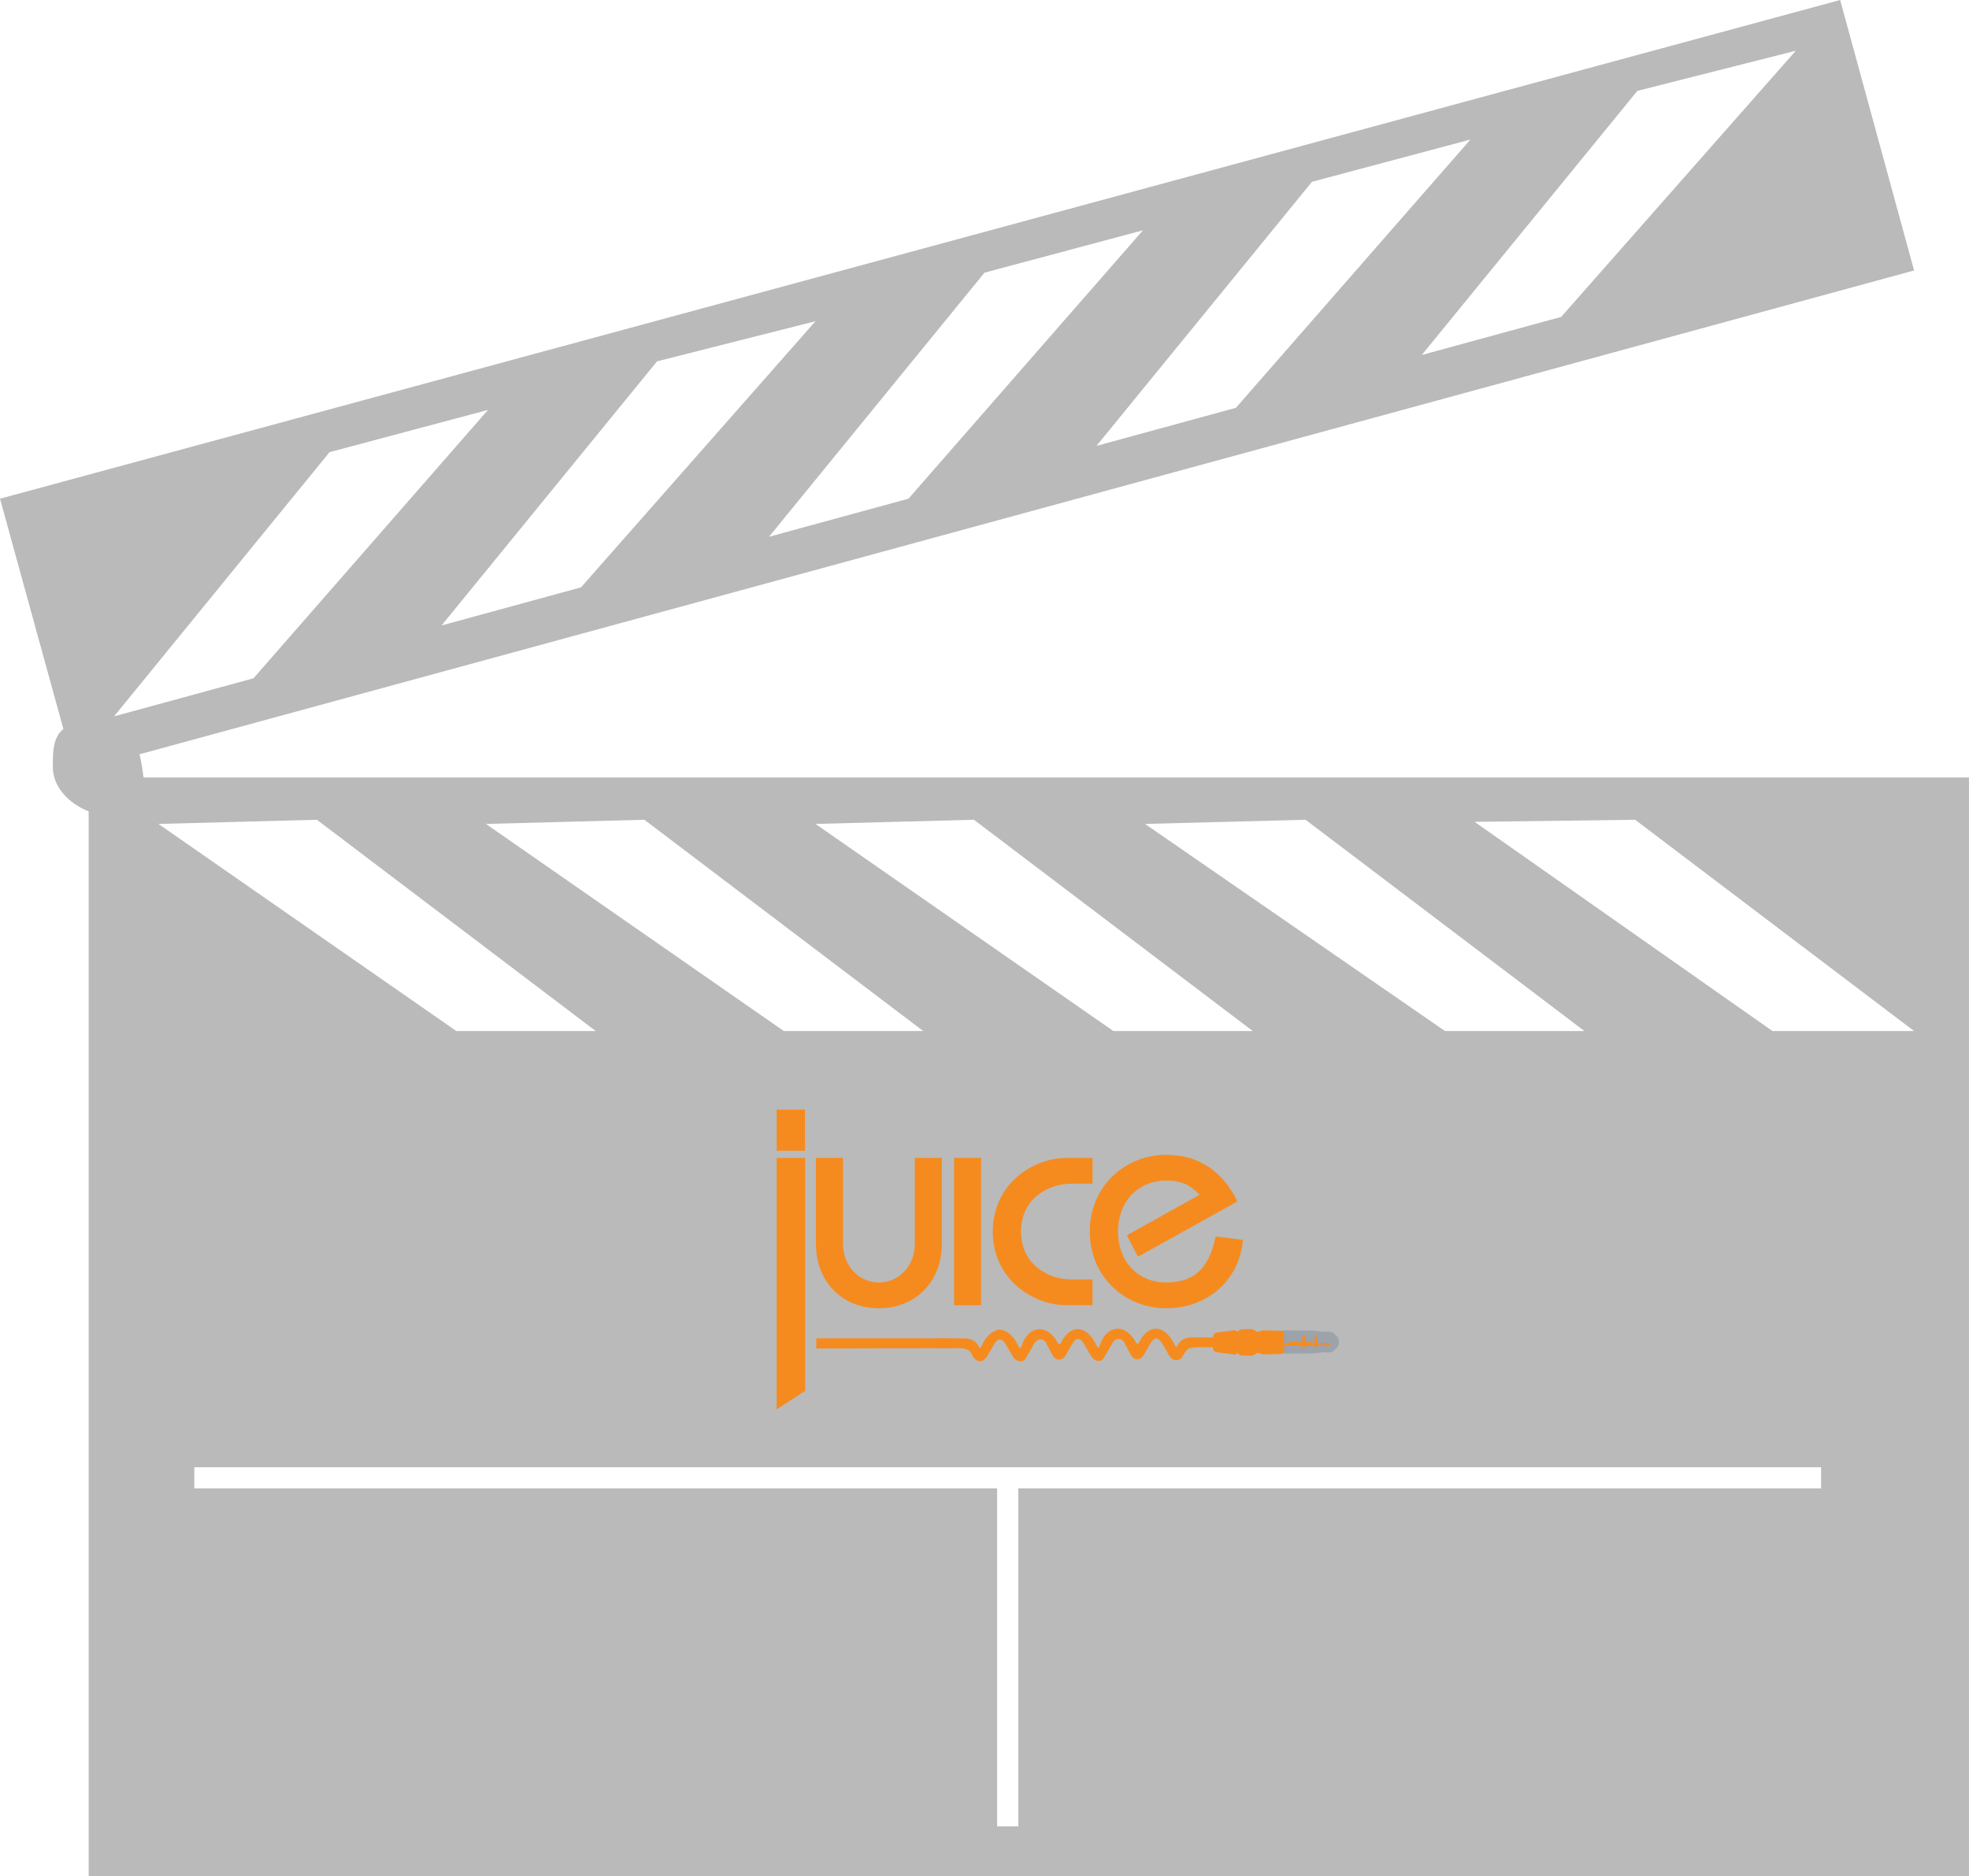 <?xml version="1.0" encoding="utf-8"?>
<!-- Generator: Adobe Illustrator 17.0.0, SVG Export Plug-In . SVG Version: 6.00 Build 0)  -->
<!DOCTYPE svg PUBLIC "-//W3C//DTD SVG 1.1//EN" "http://www.w3.org/Graphics/SVG/1.1/DTD/svg11.dtd">
<svg version="1.1" xmlns="http://www.w3.org/2000/svg" xmlns:xlink="http://www.w3.org/1999/xlink" x="0px" y="0px"
	 width="104.952px" height="100.003px" viewBox="0 0 104.952 100.003" enable-background="new 0 0 104.952 100.003"
	 xml:space="preserve">
<g id="Layer_1">
	<path fill="#BABABA" d="M94.476,54.958l-15.877-11.15l8.557-0.111l14.869,11.261H94.476z M97.069,79.336H54.276v18.018H53.15
		V79.336H10.357V78.21h86.711V79.336z M16.892,43.697l14.862,11.261h-7.431L8.446,43.919L16.892,43.697z M34.347,43.697
		l14.862,11.261h-7.431L25.901,43.919L34.347,43.697z M51.913,43.697l14.862,11.261h-7.431L43.467,43.919L51.913,43.697z
		 M69.59,43.697l14.863,11.261h-7.432L61.033,43.919L69.59,43.697z M17.566,24.101l8.446-2.252L13.513,36.155l-7.432,2.029
		L17.566,24.101z M43.467,17.122L30.968,31.309l-7.432,2.03l11.485-14.077L43.467,17.122z M60.922,12.276L48.423,26.582
		l-7.432,2.029l11.485-14.077L60.922,12.276z M78.377,7.438L65.878,21.737l-7.432,2.03L69.931,9.691L78.377,7.438z M95.72,2.704
		L83.214,16.892l-7.431,2.03L87.274,4.845L95.72,2.704z M7.653,41.444c0,0-0.111-0.904-0.222-1.237l94.594-25.79L98.084,0L0,26.582
		l3.378,12.275c-0.563,0.452-0.563,1.239-0.563,2.03c0,1.015,0.785,1.911,1.911,2.363v56.752h100.225V41.444H7.653z"/>
</g>
<g id="Layer_2">
	<line fill="#231F20" x1="-20.931" y1="59.298" x2="-20.931" y2="61.974"/>
	<g>
		<line fill="#F58B1F" x1="42.889" y1="62.82" x2="42.889" y2="63.103"/>
		<path fill="#F58B1F" d="M42.916,74.135l-1.518,0.993V61.721h1.518"/>
		<path fill="#F58B1F" d="M50.201,61.721v4.581c0,2.061-1.44,3.436-3.354,3.436c-1.914,0-3.354-1.374-3.354-3.436v-4.581h1.44v4.581
			c0,1.211,0.883,2.061,1.914,2.061s1.914-0.851,1.914-2.061v-4.581H50.201z"/>
		<path fill="#F58B1F" d="M50.855,69.574v-7.853h1.44v7.853H50.855z"/>
		<path fill="#F58B1F" d="M58.234,63.096h-1.112c-1.358,0-2.699,0.883-2.699,2.552c0,1.669,1.342,2.552,2.699,2.552h1.112v1.374
			H56.86c-1.832,0-3.943-1.407-3.943-3.926c0-2.519,2.11-3.926,3.943-3.926h1.374V63.096z"/>
		<path fill="#F58B1F" d="M60.655,66.989l-0.589-1.145l3.877-2.16c-0.491-0.491-0.9-0.753-1.783-0.753
			c-1.489,0-2.569,1.112-2.569,2.716c0,1.603,1.08,2.716,2.569,2.716c1.701,0,2.34-1.014,2.634-2.454l1.456,0.18
			c-0.164,2.078-1.832,3.648-4.09,3.648c-2.176,0-4.074-1.669-4.074-4.09c0-2.421,1.898-4.09,4.074-4.09
			c1.832,0,3.059,0.965,3.796,2.487L60.655,66.989z"/>
		<rect x="41.398" y="59.147" fill="#F58B1F" width="1.512" height="2.192"/>
		<g>
			<g>
				<g>
					<g>
						<path fill-rule="evenodd" clip-rule="evenodd" fill="#F58B1F" d="M68.443,71.199l1.579,0.01c0.013,0,0.027,0.01,0.029,0.029
							h0.237c0.025,0,0.038,0.015,0.038,0.044l0.506-0.023c0.029-0.001,0.061,0.012,0.083,0.033l0.145,0.147
							c0.012,0.011,0.02,0.026,0.023,0.046v0.097c-0.003,0.02-0.01,0.035-0.023,0.046l-0.145,0.147
							c-0.022,0.022-0.054,0.035-0.083,0.033l-0.506-0.023c0,0.029-0.013,0.044-0.038,0.044h-0.237
							c-0.002,0.019-0.016,0.029-0.029,0.029l-1.584,0.009L68.443,71.199z"/>
						
							<path fill-rule="evenodd" clip-rule="evenodd" fill="#F58B1F" stroke="#9DA3AA" stroke-width="0.57" stroke-linecap="round" stroke-linejoin="round" stroke-miterlimit="3.864" d="
							M68.443,71.199l1.579,0.01c0.013,0,0.027,0.01,0.029,0.029h0.237c0.025,0,0.038,0.015,0.038,0.044l0.506-0.023
							c0.029-0.001,0.061,0.012,0.083,0.033l0.145,0.147c0.012,0.011,0.02,0.026,0.023,0.046v0.097
							c-0.003,0.02-0.01,0.035-0.023,0.046l-0.145,0.147c-0.022,0.022-0.054,0.035-0.083,0.033l-0.506-0.023
							c0,0.029-0.013,0.044-0.038,0.044h-0.237c-0.002,0.019-0.016,0.029-0.029,0.029l-1.584,0.009L68.443,71.199z"/>
					</g>
					<g>
						<path fill-rule="evenodd" clip-rule="evenodd" fill="#F58B1F" d="M70.007,71.622c0.043,0.002,0.043,0.096,0,0.094l-1.546-0.01
							c-0.009-0.001-0.017-0.001-0.014-0.02c0.002-0.028,0.002-0.05,0.001-0.066c-0.001-0.019,0.007-0.024,0.018-0.024
							L70.007,71.622z"/>
					</g>
					<g>
						<path fill-rule="evenodd" clip-rule="evenodd" fill="#F58B1F" d="M70.264,71.619l-0.062,0.001L70.2,71.697l0.066-0.001
							C70.298,71.694,70.296,71.622,70.264,71.619z"/>
					</g>
					<g>
						<path fill-rule="evenodd" clip-rule="evenodd" fill="#F58B1F" d="M70.057,71.227c0.025,0.108,0.025,0.517,0.002,0.611l0.128,0
							c0.034-0.1,0.031-0.505-0.001-0.608L70.057,71.227z"/>
					</g>
					<g>
						<path fill-rule="evenodd" clip-rule="evenodd" fill="#F58B1F" d="M69.589,71.198c0.022,0.113,0.022,0.573,0,0.672h-0.171
							c0.018-0.111,0.022-0.546,0-0.673L69.589,71.198z"/>
					</g>
					<g>
						<path fill-rule="evenodd" clip-rule="evenodd" fill="#F58B1F" d="M70.335,71.609c0.002,0.017,0.002,0.033,0.001,0.047
							c-0.002,0.017,0.003,0.018,0.012,0.018l0.523,0.027c0.043,0.003,0.045-0.094,0-0.096l-0.523-0.011
							C70.34,71.596,70.334,71.6,70.335,71.609z"/>
					</g>
				</g>
				<g>
					<path fill="#F58B1F" d="M68.263,72.175l-0.887,0.017c-0.198-0.009-0.169-0.077-0.349-0.077
						c-0.112,0.005-0.122,0.146-0.383,0.151l-0.525-0.017c-0.079-0.012-0.074-0.109-0.151-0.116
						c-0.065-0.003-0.06,0.075-0.168,0.069l-0.943-0.121c-0.084-0.009-0.143-0.051-0.177-0.125l-0.06-0.224v-0.053l0-0.248l0-0.053
						l0.06-0.224c0.034-0.074,0.093-0.116,0.177-0.125l0.943-0.121c0.108-0.006,0.103,0.072,0.168,0.069
						c0.077-0.007,0.072-0.105,0.151-0.116l0.525-0.017c0.261,0.005,0.271,0.146,0.383,0.151c0.18,0,0.15-0.068,0.349-0.078
						l0.887,0.017c0.11,0.006,0.184,0.07,0.181,0.181l0,0.062l0,0.756l0,0.062C68.447,72.105,68.373,72.168,68.263,72.175z"/>
				</g>
				<g>
					<path fill-rule="evenodd" clip-rule="evenodd" fill="#F58B1F" d="M66.948,70.965c0.025,0.016,0.048,0.027,0.079,0.028
						c0.164,0,0.154-0.057,0.302-0.074c-0.055,0.262-0.055,0.99,0,1.269c-0.148-0.017-0.138-0.074-0.302-0.074
						c-0.033,0.001-0.057,0.014-0.081,0.032C66.895,71.885,66.895,71.238,66.948,70.965z"/>
				</g>
			</g>
			<path fill="#F58B1F" d="M53.156,71.453c0.138-0.102,0.292-0.049,0.418,0.154l0.402,0.681c0.083,0.149,0.198,0.239,0.319,0.265
				c0.14,0.04,0.294-0.005,0.382-0.155c0.026-0.032,0.462-0.799,0.462-0.799c0.144-0.25,0.476-0.3,0.624,0l0.312,0.583
				c0.172,0.365,0.538,0.423,0.763,0l0.353-0.607c0.164-0.275,0.382-0.271,0.55,0l0.402,0.681c0.055,0.098,0.123,0.171,0.198,0.216
				c0.167,0.119,0.4,0.096,0.515-0.122c0.021-0.028,0.449-0.775,0.449-0.775c0.144-0.25,0.476-0.3,0.624,0l0.312,0.583
				c0.172,0.365,0.538,0.423,0.763,0l0.353-0.607c0.164-0.275,0.382-0.271,0.55,0l0.402,0.681c0.198,0.356,0.58,0.372,0.772,0
				c0.169-0.315,0.26-0.419,0.788-0.419l1.1,0l0.008-0.525l-1.42,0c-0.413,0-0.652,0.145-0.813,0.468
				c-0.021,0.053-0.074,0.045-0.098,0c-0.538-1.203-1.445-1.207-1.937-0.189c-0.037,0.074-0.111,0.082-0.156,0
				c-0.566-1.067-1.576-0.948-1.929,0.14c0,0-0.019,0.069-0.022,0.073c-0.016,0.06-0.096,0.066-0.122,0
				c-0.538-1.203-1.445-1.207-1.937-0.189c-0.037,0.074-0.111,0.082-0.156,0c-0.566-1.067-1.576-0.948-1.929,0.14
				c-0.001,0.006-0.014,0.056-0.027,0.082c-0.021,0.053-0.094,0.045-0.118,0c-0.313-0.699-0.75-0.993-1.159-0.917"/>
			<polyline fill-rule="evenodd" clip-rule="evenodd" fill="#F58B1F" points="43.512,71.881 50.604,71.863 50.604,71.339 
				43.512,71.339 			"/>
			<path fill="#F58B1F" d="M53.576,71.603 M53.289,71.399 M53.302,70.88c-0.365,0.009-0.739,0.31-1.015,0.928
				c-0.025,0.045-0.078,0.053-0.099,0c-0.16-0.323-0.399-0.468-0.813-0.468l-1.42,0l0.008,0.525l1.1,0
				c0.528,0,0.619,0.104,0.788,0.419c0.192,0.372,0.574,0.356,0.772,0l0.402-0.681c0.08-0.129,0.172-0.198,0.263-0.204
				 M53.302,70.88"/>
		</g>
	</g>
</g>
</svg>
